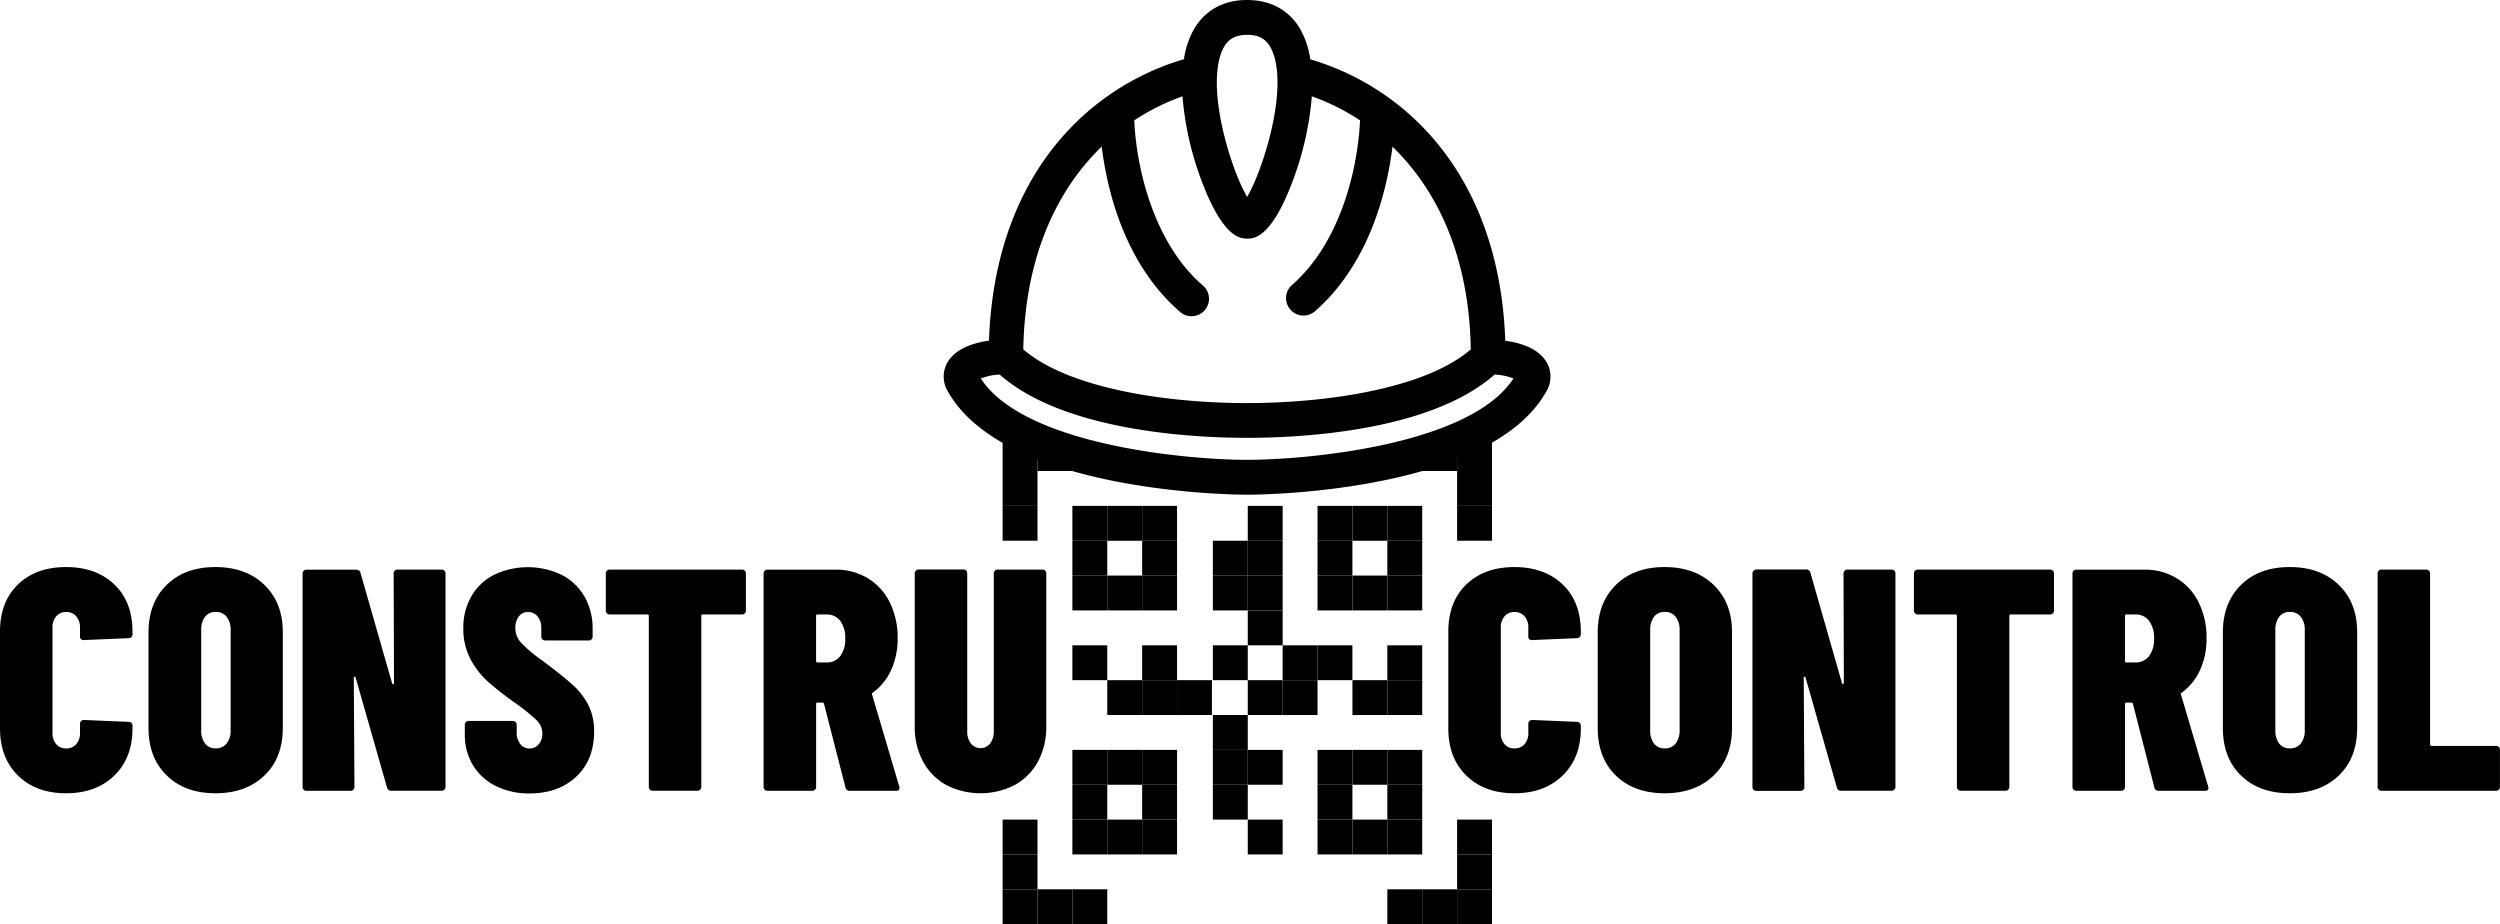 <svg id="Capa_1" data-name="Capa 1" xmlns="http://www.w3.org/2000/svg" viewBox="0 0 814.8 301.2"><title>logo-negro-contrucontrol</title><rect x="395.3" y="255.76" width="11.37" height="11.36"/><rect x="395.3" y="244.4" width="11.37" height="11.36"/><rect x="395.3" y="233.04" width="11.37" height="11.36"/><rect x="395.3" y="210.32" width="11.37" height="11.36"/><rect x="395.3" y="187.59" width="11.37" height="11.36"/><rect x="406.67" y="267.12" width="11.37" height="11.36"/><rect x="372.25" y="267.12" width="11.37" height="11.36"/><rect x="372.25" y="255.76" width="11.37" height="11.36"/><rect x="372.25" y="244.4" width="11.37" height="11.36"/><rect x="360.88" y="267.12" width="11.37" height="11.36"/><rect x="360.88" y="244.4" width="11.37" height="11.36"/><rect x="349.51" y="267.12" width="11.37" height="11.36"/><rect x="326.77" y="289.84" width="11.37" height="11.36"/><rect x="326.77" y="278.48" width="11.37" height="11.36"/><rect x="326.77" y="267.12" width="11.37" height="11.36"/><rect x="349.51" y="255.76" width="11.37" height="11.36"/><rect x="349.51" y="244.4" width="11.37" height="11.36"/><rect x="452.16" y="267.12" width="11.37" height="11.36"/><rect x="452.16" y="289.84" width="11.37" height="11.36"/><rect x="463.53" y="289.84" width="11.37" height="11.36"/><rect x="474.9" y="289.84" width="11.37" height="11.36"/><rect x="474.9" y="267.12" width="11.37" height="11.36"/><rect x="474.9" y="278.48" width="11.37" height="11.36"/><rect x="452.16" y="255.76" width="11.37" height="11.36"/><rect x="452.16" y="244.4" width="11.37" height="11.36"/><rect x="440.79" y="267.12" width="11.37" height="11.36"/><rect x="440.79" y="244.4" width="11.37" height="11.36"/><rect x="429.41" y="267.12" width="11.37" height="11.36"/><rect x="429.41" y="255.76" width="11.37" height="11.36"/><rect x="429.41" y="244.4" width="11.37" height="11.36"/><rect x="372.25" y="187.59" width="11.37" height="11.36"/><rect x="372.25" y="176.24" width="11.37" height="11.36"/><rect x="372.25" y="164.88" width="11.37" height="11.36"/><rect x="360.88" y="187.59" width="11.37" height="11.36"/><rect x="360.88" y="164.88" width="11.37" height="11.36"/><rect x="349.51" y="187.59" width="11.37" height="11.36"/><rect x="349.51" y="176.24" width="11.37" height="11.36"/><rect x="349.51" y="164.88" width="11.37" height="11.36"/><rect x="326.77" y="142.15" width="11.37" height="11.36"/><rect x="338.14" y="289.84" width="11.37" height="11.36"/><rect x="338.14" y="142.15" width="11.37" height="11.36"/><rect x="349.51" y="289.84" width="11.37" height="11.36"/><rect x="452.16" y="187.59" width="11.37" height="11.36"/><rect x="452.16" y="176.24" width="11.37" height="11.36"/><rect x="452.16" y="164.88" width="11.37" height="11.36"/><rect x="474.9" y="142.15" width="11.37" height="11.36"/><rect x="463.53" y="142.15" width="11.37" height="11.36"/><rect x="326.77" y="153.51" width="11.37" height="11.36"/><rect x="474.9" y="153.51" width="11.37" height="11.36"/><rect x="326.77" y="164.87" width="11.37" height="11.36"/><rect x="474.9" y="164.87" width="11.37" height="11.36"/><rect x="440.79" y="187.59" width="11.37" height="11.36"/><rect x="440.79" y="164.88" width="11.37" height="11.36"/><rect x="429.41" y="187.59" width="11.37" height="11.36"/><rect x="429.41" y="176.24" width="11.37" height="11.36"/><rect x="429.41" y="164.88" width="11.37" height="11.36"/><rect x="406.67" y="244.4" width="11.37" height="11.36"/><rect x="406.67" y="221.68" width="11.37" height="11.36"/><rect x="406.67" y="198.96" width="11.37" height="11.36"/><rect x="406.67" y="187.59" width="11.37" height="11.36"/><rect x="395.3" y="176.24" width="11.37" height="11.36"/><rect x="406.67" y="176.24" width="11.37" height="11.36"/><rect x="406.67" y="164.88" width="11.37" height="11.36"/><rect x="383.62" y="221.68" width="11.37" height="11.36"/><rect x="418.04" y="221.68" width="11.37" height="11.36"/><rect x="360.88" y="221.68" width="11.37" height="11.36"/><rect x="349.51" y="210.32" width="11.37" height="11.36"/><rect x="372.25" y="221.68" width="11.37" height="11.36"/><rect x="372.25" y="210.32" width="11.37" height="11.36"/><rect x="440.79" y="221.68" width="11.37" height="11.36"/><rect x="452.16" y="221.68" width="11.37" height="11.36"/><rect x="429.41" y="210.32" width="11.37" height="11.36"/><rect x="452.16" y="210.32" width="11.37" height="11.36"/><rect x="418.04" y="210.32" width="11.37" height="11.36"/><path d="M138.47,502.17q-5.86-5.78-5.87-15.34V455.22q0-9.68,5.87-15.34t15.67-5.66q9.78,0,15.71,5.66t5.93,15.34v.93a1.21,1.21,0,0,1-.36.88,1.19,1.19,0,0,1-.88.36l-14.63.62a1.1,1.1,0,0,1-1.24-1.24V454a5.41,5.41,0,0,0-1.24-3.75,4.17,4.17,0,0,0-3.29-1.39,4.08,4.08,0,0,0-3.2,1.39,5.45,5.45,0,0,0-1.23,3.75v34.29a5.31,5.31,0,0,0,1.23,3.66,4.1,4.1,0,0,0,3.2,1.38,4.19,4.19,0,0,0,3.29-1.38,5.27,5.27,0,0,0,1.24-3.66v-3a1.19,1.19,0,0,1,.36-.88,1.21,1.21,0,0,1,.88-.36l14.63.62a1.23,1.23,0,0,1,1.24,1.24v.92q0,9.57-5.93,15.34t-15.71,5.77Q144.35,507.94,138.47,502.17Z" transform="translate(-132.6 -249.4)"/><path d="M187,502.17Q181,496.4,181,486.63v-31.1q0-9.67,5.93-15.5t15.92-5.81q9.9,0,15.92,5.81t6,15.5v31.1q0,9.78-6,15.54t-15.92,5.77Q192.88,507.94,187,502.17Zm19.48-10.45a6.81,6.81,0,0,0,1.29-4.37V454.81a6.86,6.86,0,0,0-1.29-4.38,4.38,4.38,0,0,0-3.56-1.59,4.2,4.2,0,0,0-3.5,1.59,7,7,0,0,0-1.24,4.38v32.54a6.92,6.92,0,0,0,1.24,4.37,4.14,4.14,0,0,0,3.5,1.59A4.32,4.32,0,0,0,206.44,491.72Z" transform="translate(-132.6 -249.4)"/><path d="M261.26,435.4a1.19,1.19,0,0,1,.88-.36h14.43a1.19,1.19,0,0,1,.87.36,1.21,1.21,0,0,1,.36.88v69.6a1.17,1.17,0,0,1-.36.87,1.15,1.15,0,0,1-.87.36H260.18a1.34,1.34,0,0,1-1.44-1l-10.21-35.82a.46.46,0,0,0-.36-.36c-.17,0-.26.08-.26.36l.21,35.62a1.17,1.17,0,0,1-.36.87,1.15,1.15,0,0,1-.87.36H232.46a1.15,1.15,0,0,1-.88-.36,1.17,1.17,0,0,1-.36-.87v-69.6a1.21,1.21,0,0,1,.36-.88,1.19,1.19,0,0,1,.88-.36h16.18a1.36,1.36,0,0,1,1.44,1l10.31,36a.36.36,0,0,0,.36.31c.17,0,.26-.14.26-.41l-.11-35.73A1.21,1.21,0,0,1,261.26,435.4Z" transform="translate(-132.6 -249.4)"/><path d="M294.08,505.52a17.78,17.78,0,0,1-7.36-6.79,18.91,18.91,0,0,1-2.63-9.94V485.6a1.15,1.15,0,0,1,.36-.88,1.19,1.19,0,0,1,.87-.36h14.43A1.25,1.25,0,0,1,301,485.6V488a5.94,5.94,0,0,0,1.18,3.91,3.74,3.74,0,0,0,3,1.44,3.82,3.82,0,0,0,3-1.38,5.29,5.29,0,0,0,1.19-3.55,6,6,0,0,0-1.86-4.27,63.88,63.88,0,0,0-7.42-5.93,104.65,104.65,0,0,1-8.45-6.64,26.68,26.68,0,0,1-5.67-7.31,20.92,20.92,0,0,1-2.36-10.14,20.37,20.37,0,0,1,2.62-10.4,17.85,17.85,0,0,1,7.42-7,25.63,25.63,0,0,1,22.06.05,18.16,18.16,0,0,1,7.42,7.11,20.83,20.83,0,0,1,2.62,10.55v2.47a1.21,1.21,0,0,1-.36.88,1.19,1.19,0,0,1-.87.36H310.26a1.22,1.22,0,0,1-.88-.36,1.25,1.25,0,0,1-.36-.88V454a5.51,5.51,0,0,0-1.23-3.7,3.91,3.91,0,0,0-3.09-1.44,3.62,3.62,0,0,0-3,1.44,6,6,0,0,0-1.14,3.81,7,7,0,0,0,1.76,4.64,45.35,45.35,0,0,0,7.11,6q6.49,4.85,9.79,7.83a22.94,22.94,0,0,1,5.15,6.64,18.76,18.76,0,0,1,1.86,8.6q0,9.25-5.83,14.72t-15.3,5.46A24,24,0,0,1,294.08,505.52Z" transform="translate(-132.6 -249.4)"/><path d="M375.34,435.4a1.21,1.21,0,0,1,.36.88v12.15a1.17,1.17,0,0,1-.36.87,1.19,1.19,0,0,1-.87.36H361.69a.46.46,0,0,0-.52.52v55.7a1.17,1.17,0,0,1-.36.87,1.15,1.15,0,0,1-.87.36H345.3a1.18,1.18,0,0,1-.88-.36,1.21,1.21,0,0,1-.36-.87v-55.7a.46.46,0,0,0-.51-.52H331.29a1.19,1.19,0,0,1-.88-.36,1.17,1.17,0,0,1-.36-.87V436.28a1.21,1.21,0,0,1,.36-.88,1.19,1.19,0,0,1,.88-.36h43.18A1.19,1.19,0,0,1,375.34,435.4Z" transform="translate(-132.6 -249.4)"/><path d="M408.16,506.08l-7-27.28a.49.49,0,0,0-.51-.41h-1.55a.45.45,0,0,0-.51.51v27a1.17,1.17,0,0,1-.36.87,1.18,1.18,0,0,1-.88.36H382.71a1.15,1.15,0,0,1-.88-.36,1.17,1.17,0,0,1-.36-.87v-69.6a1.21,1.21,0,0,1,.36-.88,1.19,1.19,0,0,1,.88-.36h22.15a20,20,0,0,1,10.62,2.83,18.87,18.87,0,0,1,7.16,7.93,25.81,25.81,0,0,1,2.52,11.59,24.37,24.37,0,0,1-2.11,10.34,18.45,18.45,0,0,1-5.93,7.36,1,1,0,0,0-.3.26.33.33,0,0,0,0,.36l8.86,30,.1.41c0,.69-.37,1-1.13,1h-15A1.35,1.35,0,0,1,408.16,506.08Zm-9.58-55.9V464.8a.45.45,0,0,0,.51.51H402a5.4,5.4,0,0,0,4.43-2.06,8.87,8.87,0,0,0,1.65-5.66,9.26,9.26,0,0,0-1.65-5.87,5.4,5.4,0,0,0-4.43-2.06h-2.89A.45.45,0,0,0,398.58,450.18Z" transform="translate(-132.6 -249.4)"/><path d="M440.93,505.21a19.14,19.14,0,0,1-7.52-7.67,23.71,23.71,0,0,1-2.68-11.43V436.28a1.21,1.21,0,0,1,.36-.88A1.22,1.22,0,0,1,432,435H446.6a1.19,1.19,0,0,1,.88.36,1.21,1.21,0,0,1,.36.88v51.48a6.35,6.35,0,0,0,1.19,4,4,4,0,0,0,6.28,0,6.41,6.41,0,0,0,1.19-4V436.28a1.21,1.21,0,0,1,.36-.88,1.19,1.19,0,0,1,.87-.36h14.64a1.19,1.19,0,0,1,.87.36,1.21,1.21,0,0,1,.36.88v49.83a23.7,23.7,0,0,1-2.67,11.43,19.1,19.1,0,0,1-7.53,7.67,24.48,24.48,0,0,1-22.47,0Z" transform="translate(-132.6 -249.4)"/><path d="M610.51,502.17q-5.88-5.76-5.87-15.34V455.22q0-9.68,5.87-15.34t15.66-5.66q9.8,0,15.72,5.66t5.93,15.34v.93a1.21,1.21,0,0,1-.36.87,1.19,1.19,0,0,1-.88.37l-14.64.62a1.09,1.09,0,0,1-1.23-1.24V454a5.41,5.41,0,0,0-1.24-3.75,4.18,4.18,0,0,0-3.3-1.39,4.06,4.06,0,0,0-3.19,1.39,5.41,5.41,0,0,0-1.24,3.75v34.29a5.27,5.27,0,0,0,1.24,3.66,4.08,4.08,0,0,0,3.19,1.38,4.2,4.2,0,0,0,3.3-1.38,5.27,5.27,0,0,0,1.24-3.66v-3a1.23,1.23,0,0,1,1.23-1.24l14.64.62a1.23,1.23,0,0,1,1.24,1.24v.92q0,9.57-5.93,15.34t-15.72,5.77Q616.39,507.94,610.51,502.17Z" transform="translate(-132.6 -249.4)"/><path d="M659.25,502.17q-5.93-5.76-5.92-15.54v-31.1q0-9.67,5.92-15.5t15.92-5.81q9.9,0,15.93,5.81t6,15.5v31.1q0,9.78-6,15.54t-15.93,5.77Q665.18,507.94,659.25,502.17Zm19.48-10.45a6.75,6.75,0,0,0,1.29-4.37V454.81a6.8,6.8,0,0,0-1.29-4.38,4.34,4.34,0,0,0-3.56-1.59,4.17,4.17,0,0,0-3.5,1.59,7,7,0,0,0-1.24,4.38v32.54a6.92,6.92,0,0,0,1.24,4.37,4.14,4.14,0,0,0,3.5,1.59A4.31,4.31,0,0,0,678.73,491.72Z" transform="translate(-132.6 -249.4)"/><path d="M733.82,435.4a1.17,1.17,0,0,1,.87-.36h14.43a1.19,1.19,0,0,1,.87.36,1.16,1.16,0,0,1,.37.88v69.6a1.14,1.14,0,0,1-.37.87,1.16,1.16,0,0,1-.87.37H732.73a1.37,1.37,0,0,1-1.44-1l-10.2-35.82a.47.47,0,0,0-.36-.36c-.17,0-.26.08-.26.36l.21,35.62a1.17,1.17,0,0,1-.36.87,1.19,1.19,0,0,1-.88.37H705a1.18,1.18,0,0,1-.88-.37,1.21,1.21,0,0,1-.36-.87v-69.6a1.23,1.23,0,0,1,.36-.88A1.21,1.21,0,0,1,705,435h16.18a1.36,1.36,0,0,1,1.45,1l10.3,36c.07.21.19.31.36.31s.26-.14.26-.41l-.11-35.73A1.16,1.16,0,0,1,733.82,435.4Z" transform="translate(-132.6 -249.4)"/><path d="M801.67,435.4a1.19,1.19,0,0,1,.36.88v12.15a1.23,1.23,0,0,1-1.23,1.23H788a.47.47,0,0,0-.52.52v55.7a1.17,1.17,0,0,1-.36.87,1.16,1.16,0,0,1-.87.37H771.63a1.16,1.16,0,0,1-.87-.37,1.18,1.18,0,0,1-.37-.87v-55.7a.46.46,0,0,0-.51-.52H757.62a1.23,1.23,0,0,1-1.24-1.23V436.28a1.23,1.23,0,0,1,1.24-1.24H800.8A1.19,1.19,0,0,1,801.67,435.4Z" transform="translate(-132.6 -249.4)"/><path d="M834.76,506.08l-7-27.28a.49.49,0,0,0-.52-.41h-1.54a.45.45,0,0,0-.52.51v27a1.17,1.17,0,0,1-.36.87,1.16,1.16,0,0,1-.87.37H809.3a1.18,1.18,0,0,1-.88-.37,1.21,1.21,0,0,1-.36-.87v-69.6a1.23,1.23,0,0,1,.36-.88,1.21,1.21,0,0,1,.88-.36h22.16a20,20,0,0,1,10.61,2.83,18.8,18.8,0,0,1,7.16,7.93,25.68,25.68,0,0,1,2.53,11.59,24.53,24.53,0,0,1-2.11,10.34,18.54,18.54,0,0,1-5.93,7.36.91.91,0,0,0-.31.26.33.33,0,0,0,0,.36l8.87,30,.1.41c0,.69-.38,1-1.13,1h-15A1.35,1.35,0,0,1,834.76,506.08Zm-9.59-55.9V464.8a.45.45,0,0,0,.52.51h2.88a5.42,5.42,0,0,0,4.44-2.06,8.87,8.87,0,0,0,1.64-5.66,9.26,9.26,0,0,0-1.64-5.87,5.42,5.42,0,0,0-4.44-2.06h-2.88A.46.46,0,0,0,825.17,450.18Z" transform="translate(-132.6 -249.4)"/><path d="M863,502.17q-5.93-5.76-5.92-15.54v-31.1q0-9.67,5.92-15.5t15.93-5.81q9.89,0,15.92,5.81t6,15.5v31.1q0,9.78-6,15.54t-15.92,5.77Q868.92,507.94,863,502.17Zm19.48-10.45a6.75,6.75,0,0,0,1.29-4.37V454.81a6.8,6.8,0,0,0-1.29-4.38,4.32,4.32,0,0,0-3.55-1.59,4.19,4.19,0,0,0-3.51,1.59,7,7,0,0,0-1.24,4.38v32.54a6.92,6.92,0,0,0,1.24,4.37,4.16,4.16,0,0,0,3.51,1.59A4.29,4.29,0,0,0,882.47,491.72Z" transform="translate(-132.6 -249.4)"/><path d="M907.88,506.75a1.17,1.17,0,0,1-.36-.87v-69.6a1.19,1.19,0,0,1,.36-.88,1.17,1.17,0,0,1,.87-.36h14.64a1.23,1.23,0,0,1,1.23,1.24V492c0,.35.17.51.52.51h21a1.25,1.25,0,0,1,.88.36,1.22,1.22,0,0,1,.36.88v12.15a1.25,1.25,0,0,1-1.24,1.24H908.75A1.14,1.14,0,0,1,907.88,506.75Z" transform="translate(-132.6 -249.4)"/><path d="M636.67,367.46c-2.73-4.63-8.75-6.37-13.47-7-1.39-39.17-17.84-64.85-38.37-79.48l-.08-.06a84.2,84.2,0,0,0-25.1-12.18A27.89,27.89,0,0,0,556,258.25c-3.67-5.76-9.5-8.82-16.87-8.85H539c-7.37,0-13.2,3.09-16.87,8.85a27.89,27.89,0,0,0-3.66,10.45,84,84,0,0,0-25.09,12.18l-.09.06c-20.53,14.63-37,40.31-38.36,79.48-4.73.67-10.74,2.41-13.47,7a9.26,9.26,0,0,0,0,9.43C459.9,410,534.88,410.63,539,410.64h.11c4.14,0,79.11-.6,97.52-33.75A9.31,9.31,0,0,0,636.67,367.46ZM530.52,266.93c1.51-4.31,4.07-6.15,8.55-6.17s7,1.86,8.55,6.17c4.55,12.94-3.5,38-8.55,46.67C534,305,526,279.87,530.52,266.93Zm-38.86,30.24c1.78,14.27,7.44,38.14,25.44,53.8a5.69,5.69,0,1,0,7.47-8.58c-16.45-14.31-21.66-39.22-22.29-53.76A72,72,0,0,1,518,280.79a100.6,100.6,0,0,0,6.16,27.38c7,18.68,12.63,18.95,14.86,19h.11c2.24,0,7.91-.28,14.87-19a100.94,100.94,0,0,0,6.15-27.38,71.81,71.81,0,0,1,15.71,7.84c-.63,14.54-5.83,39.45-22.29,53.76A5.69,5.69,0,0,0,561,351c18-15.66,23.66-39.53,25.44-53.8,14.35,13.91,25,35.39,25.52,66.07-14.91,12.86-47.07,17.49-72.92,17.5s-58-4.64-72.93-17.5C466.68,332.56,477.31,311.08,491.66,297.17Zm47.41,102.1c-19.71,0-72.72-4.83-86.81-26.52a19.64,19.64,0,0,1,6.14-1.28c21,18.5,63,20.62,80.61,20.63h.11c17.64,0,59.66-2.13,80.61-20.63a19.64,19.64,0,0,1,6.14,1.28C611.78,394.44,558.78,399.26,539.07,399.27Z" transform="translate(-132.6 -249.4)"/></svg>